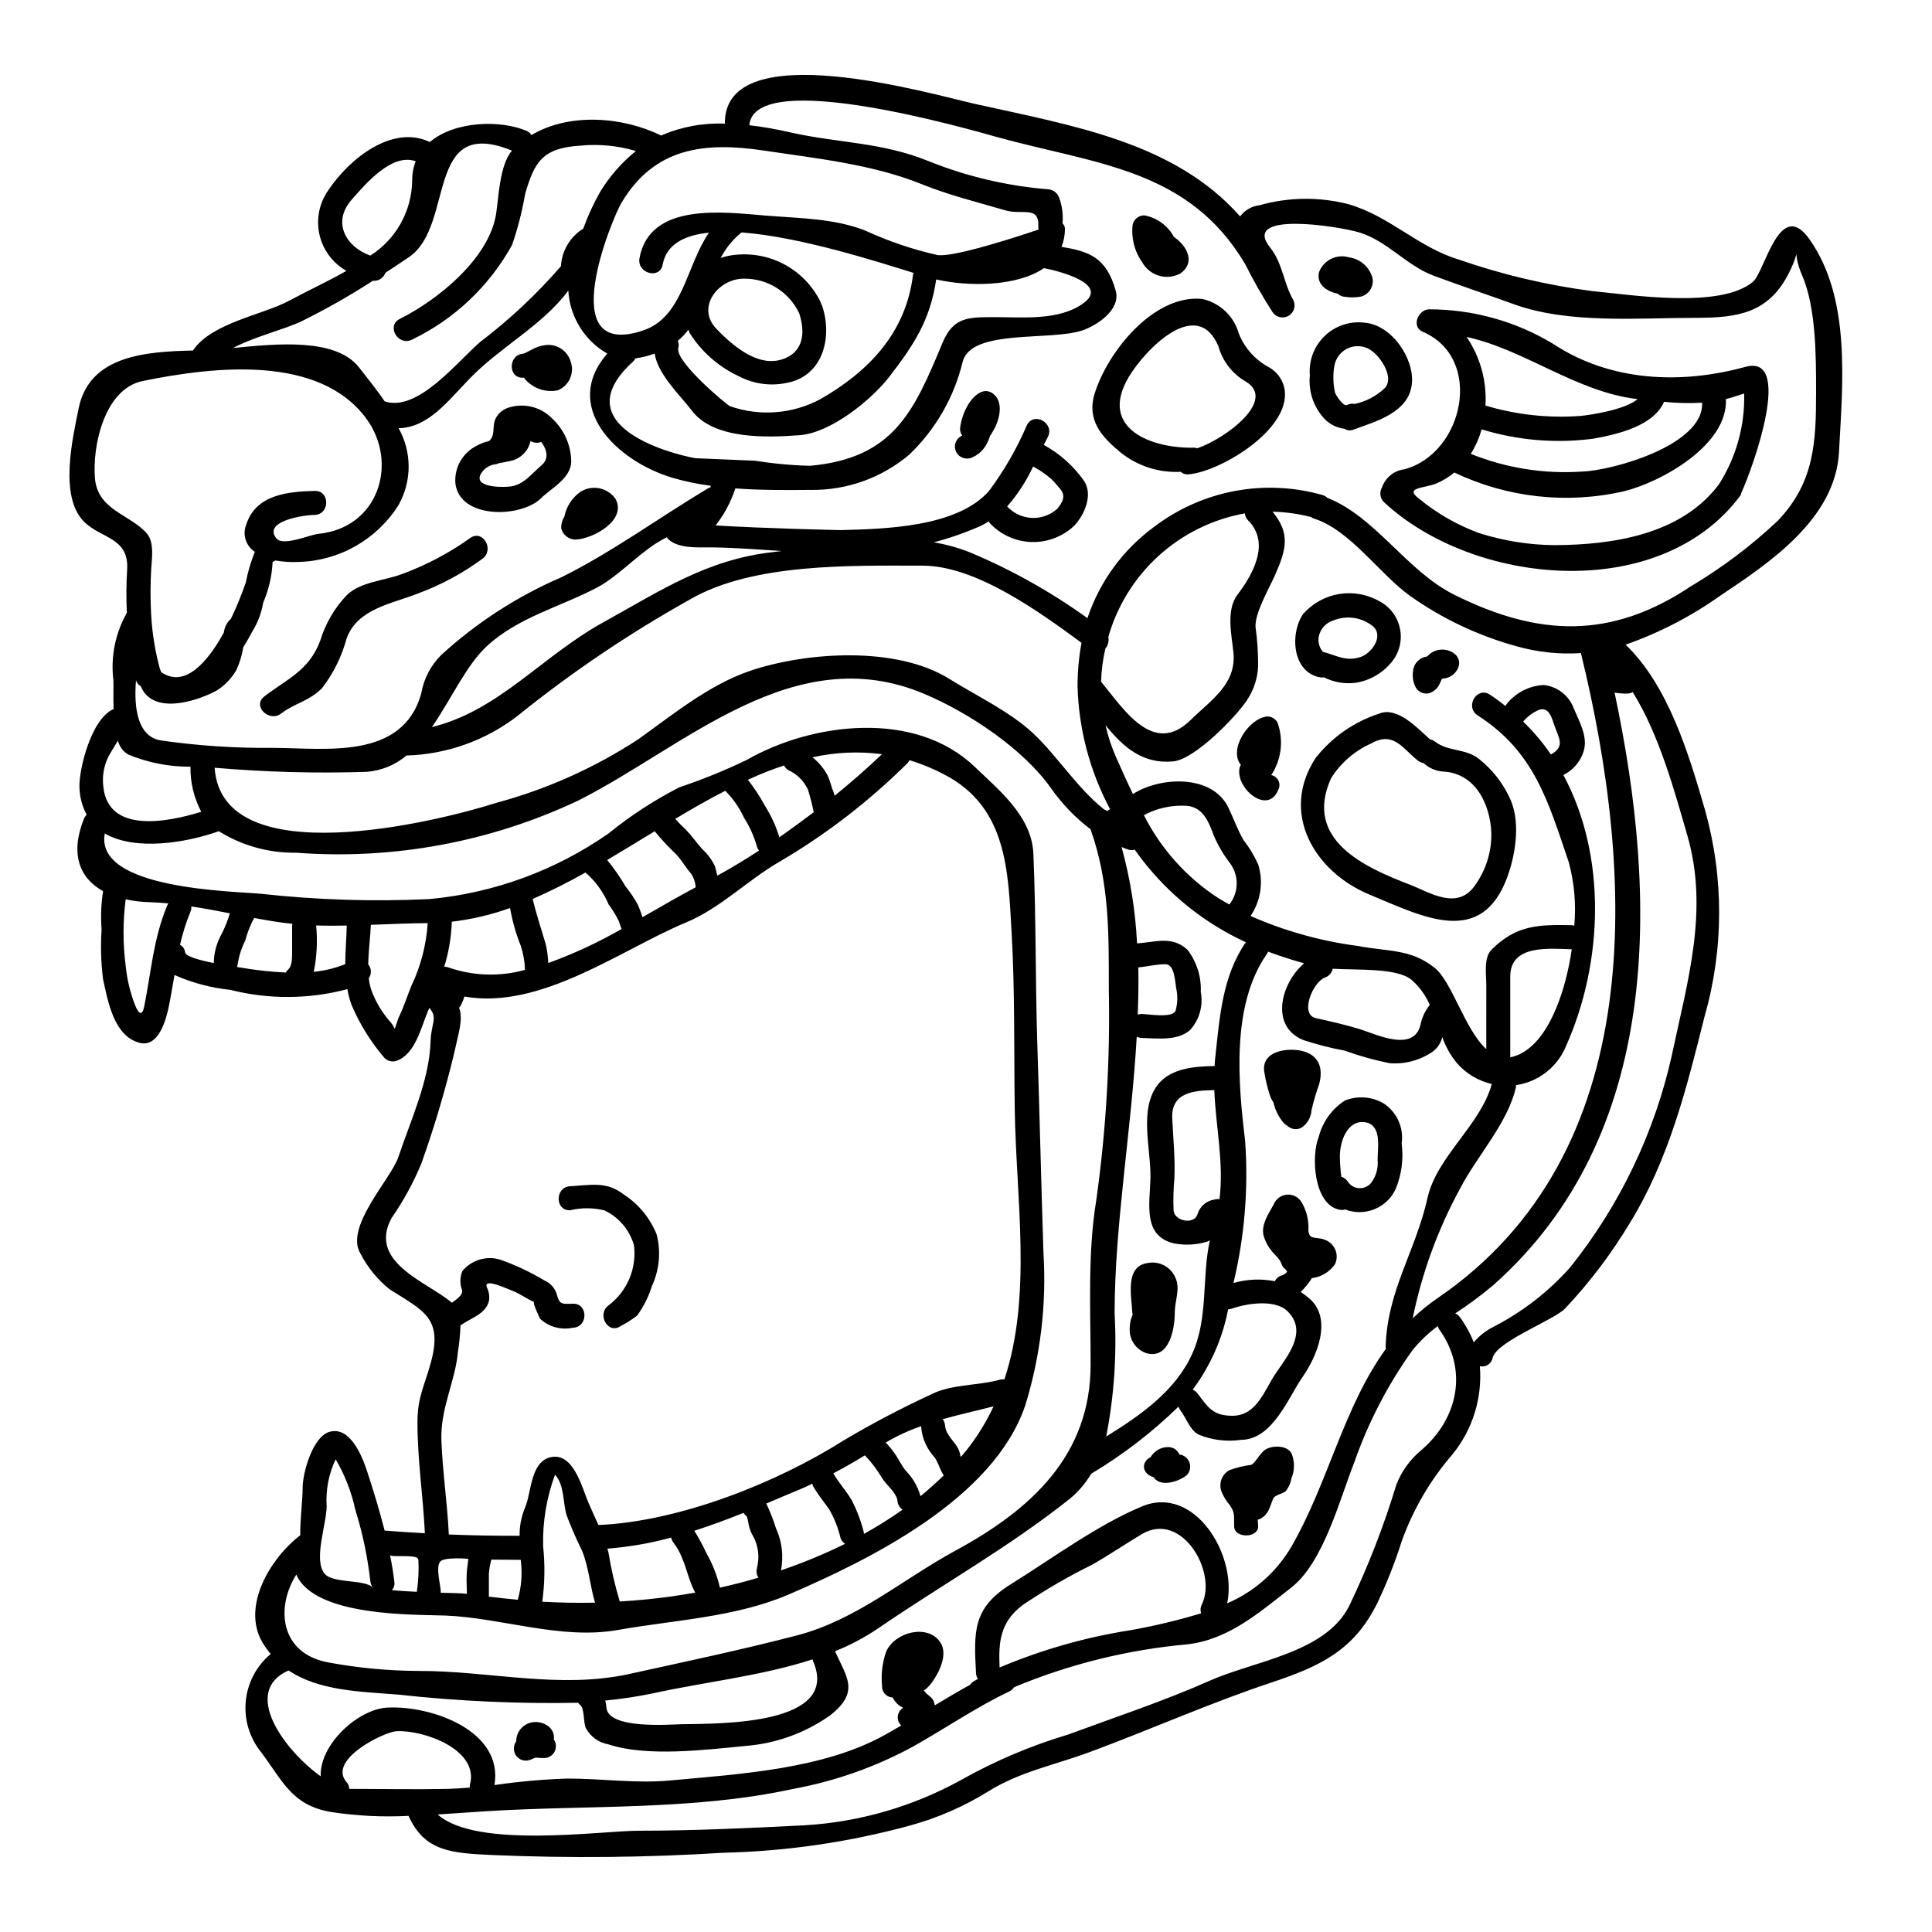 <?xml version="1.0" encoding="UTF-8"?>
<!-- Uploaded to: SVG Repo, www.svgrepo.com, Generator: SVG Repo Mixer Tools -->
<svg fill="#000000" width="800px" height="800px" version="1.1" viewBox="144 144 512 512" xmlns="http://www.w3.org/2000/svg">
 <g>
  <path d="m247.84 565.4c2.227 0.223 4.457 0.352 6.621 0.445 0.426-2.805 0.566-5.641 0.414-8.473-0.047-0.184-0.145-0.348-0.285-0.477-0.957-0.926-7.086-0.16-7.231-0.789 0.48 2.328 0.863 4.648 1.145 7.086v0.004c0.148 0.797-0.098 1.617-0.664 2.203zm375.78-357.87c10.953 15.695 8.695 38.023 7.738 56.203-0.895 17.641-18.215 29.297-31.367 38.055h0.004c-7.742 5.512-16.223 9.906-25.191 13.055 11.34 10.891 16.75 29.008 21.02 43.723v-0.004c5.074 18.012 5.019 37.078-0.16 55.059-4.723 18.895-9.445 37.785-19.773 54.547-4.879 8.109-10.609 15.68-17.098 22.574-3.027 3.148-18.25 8.758-19.234 13.121v0.004c-0.148 0.742-0.59 1.398-1.227 1.812-0.633 0.414-1.41 0.551-2.152 0.383 0.684 8.465-1.941 16.863-7.324 23.434-5.832 6.758-10.367 14.527-13.383 22.93-1.77 5.598-3.926 11.07-6.457 16.367-6.18 12.594-15.191 16.777-27.945 21.047-16.336 5.414-32.352 12.594-48.527 18.566-9.238 3.406-18.277 5.094-26.766 10.41-6.394 3.953-13.324 6.969-20.574 8.953-16.117 4.41-32.711 6.836-49.418 7.223-20.43 1.285-40.91 1.488-61.359 0.609-10.891-0.512-17.898-0.957-22.164-10.383-6.863 0.363-13.746 0.02-20.539-1.02-10.766-1.848-12.867-8.566-19.137-16.652v-0.004c-2.769-3.82-3.984-8.547-3.398-13.23 0.582-4.68 2.922-8.965 6.547-11.984-0.797-0.953-1.523-1.965-2.164-3.027-5.668-9.617 2.133-22.434 9.996-28.434-0.031-4.523 0.637-9.301 0.637-12.594 0-3.938 2.641-13.594 7.164-14.84 5.445-1.496 8.566 6.465 9.84 10.234 1.777 5.41 3.375 10.629 4.723 15.953 3.566 0.289 7.133 0.508 10.668 0.699-0.477-9.805-1.969-19.488-1.969-29.359 0-6.781 1.848-9.586 3.598-16.047 3.086-11.559-1.82-13.473-10.984-19.234v-0.004c-3.199-2.574-5.824-5.793-7.707-9.445-4.328-7.039 8.09-19.805 10.031-25.586 3.215-9.652 8.215-20.316 8.531-30.602 0.16-4.969 2.008-6.207-0.316-8.945-0.129 0.25-0.223 0.539-0.352 0.789-1.883 4.461-3.379 11.559-8.441 13.277v-0.004c-1.094 0.336-2.285 0.031-3.086-0.785-3.594-4.176-6.523-8.879-8.688-13.945-0.527-1.391-0.91-2.832-1.152-4.301-10.164 2.707-20.852 2.769-31.047 0.191-5.102-0.523-10.086-1.852-14.77-3.938-0.512 2.832-0.961 5.668-1.531 8.438-0.699 3.379-2.703 10.922-7.801 9.52-6.812-1.848-8.344-11.148-9.617-16.926v0.004c-0.539-4.352-0.664-8.746-0.375-13.121-0.266-3.379-0.133-6.781 0.395-10.129-6.207-3.441-8.789-9.809-5.117-19.074 0.168-0.441 0.43-0.844 0.762-1.18-1.199-2.258-1.855-4.769-1.91-7.324-0.156-4.492 2.996-18.023 9.055-20.695-0.129-3.219 0.027-6.211-0.062-7.711h-0.004c-0.738-6.152 0.516-12.379 3.574-17.766-0.18-3.832-0.152-7.676 0.078-11.508 0.508-8.5-6.875-8.152-11.414-12.641-6.715-6.719-2.992-22.258-1.43-30.09 2.867-14.012 17.832-15 30.281-15.289 4.902-7.356 18.598-9.445 25.586-13.246 4.777-2.578 10.129-5.031 15.09-7.871-3.641-2.055-6.242-5.555-7.152-9.637-0.91-4.082-0.047-8.355 2.379-11.762 5.512-8.266 16.926-17.484 26.875-12.738 6.656-5.637 18.789-5.902 25.699-2.934h-0.004c0.512 0.23 0.945 0.609 1.242 1.086 10.031-5.992 24.234-4.871 34.328 0.125v0.004c5.332-2.309 11.117-3.387 16.926-3.152-0.285-23.977 55.312-7.676 66.047-5.285 25.977 5.797 53.082 10.129 70.496 29.871 1.234-1.664 3.106-2.738 5.16-2.965 7.727-2.184 15.891-2.269 23.66-0.25 10.922 3.215 18.406 11.414 29.125 14.645 11.438 3.973 23.25 6.769 35.254 8.344 10.352 0.988 34.199 4.805 42.734-2.484 3.203-2.75 7.055-22.586 15.047-11.109zm1.656 40.25c0-9.141 0.031-22.195-3.695-30.824-3.027-6.879 0.188-7.801-3.598-0.414-5.348 10.441-13.469 11.688-24.551 11.688-15.062 0-33.66 1.656-48.117-3.566-7.133-2.582-14.332-4.969-21.426-7.613-7.098-2.644-12.453-9.359-19.809-11.492-5.379-1.594-31.43-5.766-23.434 4.106 3.184 3.918 3.543 9.445 6.051 13.758h-0.004c0.812 1.512 0.281 3.398-1.203 4.266-1.484 0.867-3.387 0.402-4.305-1.051-2.613-4.062-5.004-8.258-7.168-12.574-14.898-25.332-39.547-26.512-65.625-33.691-6.781-1.879-64.48-18.723-65.816-3.184h-0.004c3.633 0.422 7.234 1.051 10.793 1.883 12.867 2.898 24.172 2.547 36.656 7.609 10.113 4.07 20.785 6.59 31.652 7.477 1.414 0.059 2.641 1.004 3.051 2.363 0.773 2.137 1.066 4.418 0.855 6.684 0.406 0.367 0.637 0.887 0.637 1.43 0.004 1.637-0.301 3.254-0.891 4.777 7.137 1.211 11.879 2.644 14.363 11.688 1.371 5.035-5.094 9.207-8.883 10.477-8.5 2.832-29.203-0.445-31.648 8.152l-0.004-0.004c-2.242 9.441-7.164 18.031-14.168 24.742-7.332 6.207-16.668 9.535-26.27 9.363-6.367 0.062-13.148 0.094-19.84-0.395l-0.004 0.004c-1.16 3.543-2.926 6.863-5.219 9.809 11.875 0.762 32.637 1.238 33.18 1.238 11.688-0.32 30.793-0.73 39.262-10.379 4.035-5.41 7.414-11.277 10.066-17.484 1.91-3.629 7.418-0.414 5.512 3.215-0.352 0.668-0.699 1.371-1.051 2.07 4.254 2.328 7.914 5.609 10.695 9.586 2.391 3.758 0.062 8.949-2.609 11.809-3.055 2.906-7.148 4.469-11.363 4.336-4.215-0.133-8.203-1.945-11.07-5.039-0.102-0.137-0.188-0.285-0.258-0.445-0.625 0.434-1.281 0.816-1.969 1.148-4.066 1.805-8.27 3.285-12.574 4.422 3.293 0.547 6.516 1.441 9.617 2.676 10.992 4.609 21.422 10.453 31.094 17.418 3.242-9.703 9.418-18.156 17.672-24.199 12.711-9.676 29.238-12.801 44.602-8.434 0.48 0.129 0.922 0.383 1.273 0.73 12.902 5.094 21.02 19.426 33.727 25.73 22.379 11.145 41.582 11.781 62.633-2.262 8.297-4.938 16.027-10.766 23.055-17.387 9.75-10.254 10.133-20.887 10.133-34.23zm-38.152 175.55c4.078-19.285 9.777-38.121 4.047-57.895-3.309-11.414-7.418-26.715-14.488-38.02h0.004c-0.457 0.258-0.973 0.391-1.496 0.395-1.109 0.012-2.219-0.074-3.316-0.258 11.59 54.418 12.738 117.21-32.129 157.02-3.207 2.699-6.574 5.199-10.09 7.481 0.504 0.238 0.941 0.602 1.273 1.051 1.488 2.043 2.707 4.269 3.629 6.625 1.434-1.691 3.191-3.078 5.168-4.078 7.695-3.949 14.594-9.285 20.348-15.746 13.242-16.535 22.5-35.895 27.055-56.582zm-26.043-91.551c1.402 3.344 3.754 7.387 2.641 11.18l0.004-0.004c-0.828 2.809-2.789 5.141-5.414 6.434 11.527 21.398 10.605 49.594 0.73 71.773-2.266 5.578-7.316 9.539-13.273 10.414 0.016 0.129 0.016 0.262 0 0.391-2.07 9.551-10.383 18.406-14.84 27.031v0.004c-5.875 10.762-10.105 22.344-12.547 34.359 2.012-1.918 4.172-3.676 6.461-5.254 56.395-38.402 52.449-112.38 38.117-171.03-5.75 0.375-11.523-0.238-17.07-1.812-10.07-2.766-19.582-7.258-28.113-13.277-8.184-5.828-16.047-17.672-25.699-20.605-0.219-0.09-0.422-0.207-0.605-0.352-3.348-0.867-6.781-1.348-10.234-1.43 4.723 5.731 3.723 9.902 0.605 16.926-1.629 3.633-5.285 9.902-5.117 13.598 0.473 3.438 0.703 6.906 0.695 10.379-0.137 3.277-1.188 6.453-3.031 9.164-2.961 4.394-13.727 15.57-19.488 16.113-8.266 0.762-13.344-3.981-17.93-9.59v0.004c0.637 2.836 1.543 5.602 2.707 8.266 1.496 3.379 2.992 6.719 4.555 9.965 0.031 0 0.031-0.031 0.062-0.031 7.168-4.586 20.957-5.285 25.254 3.664 1.367 2.867 2.387 5.793 3.981 8.535 1.555 2.012 2.871 4.203 3.914 6.527 1.426 4.613 0.676 9.629-2.035 13.629 9.09 4 18.711 6.68 28.562 7.957 8.059 1.531 13.914 0.73 20.25 5.797 4.555 3.66 7.961 16.305 13.66 21.527l0.004-16.988c0-2.676-0.762-7.262 1.402-9.395 6.656-6.559 12.387-6.625 21.398-6.465v0.004c0.172 0.027 0.34 0.07 0.508 0.125 0.523-5.656 0.027-11.363-1.465-16.848-5.41-15.859-8.98-29.164-24.137-38.879-3.441-2.227-0.254-7.738 3.215-5.512 1.434 0.934 2.812 1.945 4.137 3.023 0.078-0.156 0.176-0.309 0.289-0.445 2.379-3.051 5.973-4.918 9.84-5.117 3.644 0.375 6.754 2.797 8.008 6.238zm-12.262 90.309c6.117-4.461 10.098-15.477 11.719-26.523-5.988-0.16-16.305-1.309-16.305 7.195l0.004 21.449c1.668-0.355 3.238-1.082 4.586-2.133zm6.18-78.141c3.848-2.106 2.129-4.266 0.953-7.644-0.668-1.848-1.402-5.16-4.141-4.172v-0.004c-1.578 0.684-2.984 1.719-4.102 3.027 0 0.031-0.031 0.031-0.062 0.062h-0.004c2.742 2.648 5.207 5.57 7.359 8.719zm-32.668 117.43c2.422-10.855 14.043-19.23 17.004-30.09v-0.004c-3.582-0.836-6.809-2.773-9.234-5.543-1.688-2.055-3.004-4.394-3.883-6.906-0.367 1.594-1.309 2.996-2.644 3.938-3.32 2.246-7.305 3.301-11.301 2.988-4.047-0.812-8.023-1.922-11.906-3.324-3.731-0.699-7.414-1.648-11.02-2.832-8.816-3.598-5.984-14.957 0.254-20.316-3.309-0.922-6.496-1.941-9.52-3.086v-0.004c-0.094 0.199-0.203 0.391-0.32 0.57-9.52 13.598-7.644 34.199-5.793 49.547 0.906 12.652-0.137 25.367-3.09 37.703 3.559-1.039 7.32-1.203 10.957-0.477 0.391-0.777 1.098-1.352 1.941-1.574 0.516-0.184 0.977-0.504 1.332-0.926-0.125-0.184-0.242-0.375-0.344-0.574-0.531-0.367-0.934-0.887-1.152-1.496-0.445-1.402-1.91-2.516-2.754-3.629-0.93-1.16-1.613-2.5-2.004-3.934-0.699-2.867 1.367-5.824 2.672-8.184 0.562-1.461 1.906-2.481 3.465-2.629 1.562-0.148 3.07 0.602 3.898 1.934 1.371 2.277 2.016 4.922 1.844 7.574 0.219 2.578 1.969 1.574 4.168 2.391 1.316 0.402 2.387 1.359 2.938 2.621 0.555 1.258 0.527 2.695-0.066 3.938-1.422 2.039-3.644 3.371-6.113 3.664-0.832 1.336-1.828 2.566-2.965 3.66 0.832 0.555 1.629 1.16 2.387 1.812 6.117 5.41 1.852 15.352-1.812 20.602-3.856 5.512-7.996 16.781-16.402 16.781l0.004 0.004c-3.84 0.559-7.762 0.062-11.34-1.434-2.363-1.402-3.148-4.398-4.723-6.398-0.211-0.301-0.383-0.621-0.512-0.957-6.981 6.809-14.742 12.773-23.117 17.766-1.5 2.551-3.441 4.816-5.734 6.691-16.27 12.93-33.812 22.676-50.883 34.395h-0.004c-3.535 2.379-7.312 4.375-11.273 5.953 3.215 7.086 6.559 10.824-1.309 17.004h0.004c-6.578 4.656-14.289 7.449-22.32 8.09-10.605 1.02-26.207 2.992-36.461-0.418-2.473-0.438-4.621-1.953-5.859-4.137-0.828-1.434-0.352-5.285-1.574-6.273-0.207-0.188-0.398-0.391-0.57-0.605-15.934 0.301-31.867-0.422-47.707-2.168-9.996-0.789-20.984-0.984-29.008-6.398-12.641 5.574-1.113 21.176 8.5 28.055-0.32-8.473 9.934-17.836 17.711-18.215 11.621-0.574 30.793 6.113 28.34 20.539h0.004c6.391-0.941 12.828-1.516 19.285-1.723 9.012-0.031 18.105 1.34 27.133 0.512 18.562-1.719 40.727-2.965 57.129-12.133 1.434-0.789 2.828-1.621 4.266-2.453h-0.004c-0.809-0.75-1.129-1.895-0.828-2.961 0.219-0.715 0.684-1.332 1.305-1.75-0.418-0.184-0.816-0.418-1.18-0.699-0.656-0.559-1.199-1.242-1.594-2.008-1.598-0.059-2.844-1.395-2.797-2.992-0.301-3.09 0.066-6.203 1.078-9.141 2.293-5.223 11.02-7.477 14.363-2.484 3.184 4.805-3.938 13.5-4.457 12.574 1.016 1.785 2.754 1.719 2.961 4.141 3.117-1.879 6.273-3.754 9.426-5.477v0.004c0.266-0.406 0.629-0.746 1.051-0.988 0.316-0.191 0.637-0.352 0.984-0.543-0.312-0.465-0.488-1.012-0.508-1.574-0.574-10.953-0.922-17.195 9.172-23.5 10.922-6.781 22.992-15.742 34.832-20.664 13.918-5.797 25.316 12.961 22.547 25.699 7.144-3.051 13.117-8.324 17.035-15.035 9.809-17.035 13.824-37 25.062-52.445l-0.004 0.004c-0.047-0.156-0.074-0.316-0.09-0.48 0.43-15.027 7.973-25.375 11.125-39.582zm-1.891 67.113c9.965-8.344 12.738-21.461 4.969-32.191h-0.004c-0.168-0.266-0.301-0.555-0.391-0.859-2.477 1.828-4.711 3.953-6.656 6.336-6.547 9.125-11.746 19.141-15.445 29.742-3.789 9.488-8.086 26.492-16.719 33.211-8.246 6.43-16.555 13.777-27.477 15.031l-0.004 0.004c-15.816 1.41-31.324 5.246-45.98 11.367-0.289 0.457-0.695 0.832-1.18 1.082-8.566 4.043-17.254 9.965-25.586 14.645-9.961 5.414-20.723 9.211-31.879 11.242-26.43 5.766-54.582 4.203-81.359 5.902-4.043 0.25-8.34 0.57-12.738 0.859 10.285 9.172 43.242 4.297 53.367 4.297 14.617 0 29.234-0.699 43.848-1.434 14.598-0.863 28.816-4.992 41.609-12.078 8.945-5.023 18.418-9.039 28.246-11.973 12.594-4.648 25.316-8.852 37.609-14.297 11.781-5.254 30.793-7.324 36.973-19.969l-0.004 0.004c4.945-10.328 9.094-21.016 12.414-31.969 1.352-3.469 3.547-6.547 6.387-8.953zm-0.023-112.79c0.375-1.969 1.227-3.82 2.488-5.379-1.105-2.586-2.781-4.883-4.906-6.719-3.938-3.148-14.266-2.484-20.824-2.871-0.219 1.082-0.996 1.969-2.039 2.328-3.246 1.18-6.812 9.84-2.391 10.766 3.82 0.828 7.93 1.777 11.688 2.93 4.172 1.301 14.105 6.203 15.984-1.055zm-38.113 91.93c3.34-4.836 8.215-10.984 2.832-16.207-3.41-3.246-11.117-1.941-14.906-0.539h0.004c-0.25 0.062-0.508 0.094-0.766 0.094-1.48 7.719-4.691 15-9.391 21.301 0.477 0.195 0.895 0.512 1.207 0.926 2.801 3.566 3.938 5.988 9.332 5.988 6.59-0.004 8.531-7.07 11.688-11.562zm-10.383-205.99c3.984-5.254 8.887-13.695 2.832-19.742-0.496-0.492-0.801-1.148-0.855-1.848-8.488 1.527-16.379 5.402-22.773 11.188-6.398 5.789-11.039 13.254-13.402 21.547 0.207 1.094-0.082 2.227-0.789 3.09-0.668 2.883-1.051 5.828-1.145 8.789 5.824 6.977 13.777 20 23.758 10.129 5.219-5.16 12.129-9.395 11.332-17.801-0.453-4.559-2.043-11.277 1.043-15.352zm-2.133 82.059c2.562-3.223 2.606-7.777 0.098-11.047-1.711-2.234-3.133-4.676-4.234-7.262-1.465-3.918-2.996-7.926-7.992-7.871l-0.004-0.004c-3.527-0.082-7.019 0.719-10.156 2.328-0.125 0.094-0.254 0.125-0.352 0.188 4.512 8.938 11.312 16.52 19.711 21.973 1.016 0.645 1.941 1.152 2.93 1.695zm-3.723 40.473c1.18-10.703 1.848-21.398 8.09-30.477h-0.004c-10.859-4.988-20.336-12.555-27.605-22.039-0.637-0.789-1.211-1.656-1.82-2.484-0.57 0.184-1.188 0.172-1.75-0.031-0.605-0.191-1.18-0.445-1.746-0.668h-0.004c2.305 8.336 3.68 16.898 4.106 25.535 4.902-0.32 9.301-2.102 13.383 1.719 2.441 3.191 3.68 7.137 3.504 11.148 0.699 3.641-0.367 7.394-2.867 10.129-3.469 2.93-8.598 2.164-12.766 2.066-0.465-0.016-0.918-0.125-1.34-0.32-1.406 24.746-5.859 49.988-5.859 73.367 0.605 10.91-0.141 21.852-2.227 32.578 9.234-5.703 18.469-12.203 22.828-22.008 4.297-9.551 2.453-20.219 4.652-30.027-0.23 0.195-0.5 0.336-0.789 0.414-2.871 0.855-5.91 0.996-8.852 0.414-8.246-2.066-6.269-10.504-6.113-17.352 0.156-7.644-3.09-17.996 1.848-24.555 3.41-4.523 9.965-5 15.156-5.066 0.016-0.754 0.074-1.547 0.176-2.344zm1.113 37.637c1.207-9.742-0.988-19.074-1.371-28.914-5.348 0.098-11.527 0.512-11.148 7.582 0.254 5.223 0.789 10.445 0.574 15.668h0.004c-0.27 2.891-0.34 5.793-0.223 8.691 0.285 2.801 5.445 3.82 6.332 0.957 0.602-2.043 2.328-3.555 4.43-3.887 0.453-0.129 0.93-0.168 1.402-0.113zm-4.68 107.38c4.203-8.469-5.285-24.934-15.895-18.629-4.426 2.641-8.66 5.539-13.148 8.09h-0.004c-6.391 3.156-12.559 6.738-18.465 10.727-6.051 4.617-6.367 9.871-6.082 16.531 11.141-4.715 22.816-8.039 34.77-9.902 6.293-1.121 12.512-2.609 18.629-4.457-0.25-0.781-0.18-1.629 0.195-2.359zm-6.977-157.27c0.578-1.992 0.633-4.098 0.16-6.113-0.254-1.594-0.418-6.242-2.754-6.273-2.457-0.031-4.84 0.637-7.262 0.832 0.094 4.137 0 8.34-0.156 12.543 0.344-0.133 0.711-0.199 1.082-0.195 1.699 0.031 7.973 1.148 8.93-0.793zm-17.672-5.543c0-15.059 0.191-28.402-4.84-42.602v-0.004c-4.004-3.043-7.519-6.684-10.418-10.793-7.289-10.414-21.746-20.074-33.652-25.094-34.613-14.613-63.34 14.012-91.711 28.277h0.004c-23.285 11-49.027 15.762-74.703 13.82-7.254 0.113-14.387-1.863-20.543-5.703-0.031 0.031-0.031 0.031-0.059 0.031-8.441 2.996-22.043 5.316-30.156 0.574-2.754 14.934 34.293 15.254 41.746 16.016v0.004c14.695 1.605 29.496 2.062 44.262 1.367 17.066-1.578 33.426-7.57 47.477-17.383 5.812-4.715 12.098-8.812 18.758-12.23 6.121-2.051 12.109-4.488 17.926-7.289 17.289-9.906 44.578-13.312 60.375 1.848 6.496 6.242 15.094 13.117 15.539 22.992 0.73 16.879 0.508 33.754 1.051 50.629 0.605 18.41 1.02 36.844 1.625 55.25v-0.004c0.84 13.656-0.801 27.355-4.844 40.426-8.406 24.68-41.012 40.73-62.762 50.09-14.074 6.019-30.254 6.719-45.18 9.363-15.125 2.672-30.73-3.215-45.695-3.82-7.641-0.32-34.637 0.477-39.516-10.859-5.539 8.727-4.363 21.02 8.629 23.309h-0.008c7.816 1.441 15.746 2.188 23.695 2.227 18.719-0.062 37.348 4.902 56.008 0.789 14.871-3.277 29.582-6.367 44.297-10.191 15.891-4.141 27.863-14.777 42.117-22.516 19.934-10.828 35.758-25.156 35.758-49.293 0-14.234-0.832-29.52 1.496-43.527h-0.004c2.59-18.449 3.703-37.078 3.328-55.703zm-0.395-47.414c0.215-0.211 0.465-0.383 0.738-0.508-5.359-10.035-8.312-21.176-8.633-32.547-0.004-3.875 0.352-7.742 1.055-11.555-11.465-8.438-28.117-20.445-42.117-20.445-18.723 0-44.965-0.762-61.68 8.977v0.004c-16.09 8.98-31.387 19.312-45.727 30.887-8.445 6.484-18.719 10.141-29.359 10.445-2.973 2.512-6.66 4.023-10.539 4.328-13.445 0.434-26.906 0.07-40.312-1.086 1.941 28.312 58.812 14.363 74.543 9.332 13.391-3.594 26.129-9.293 37.734-16.879 9.172-6.559 18.758-14.426 29.551-18.105 14.871-5.062 38.848-6.691 52.922 2.133 7.086 4.426 15.984 8.629 22.098 14.332 6.34 5.902 11.723 14.562 18.852 20.219 0.316 0.113 0.613 0.27 0.883 0.469zm-6.691-134.35c7.738-5.25-5.957-8.754-10.098-9.551-7.387 5.035-20.379 4.871-28.559 2.996-1.594 10.766-5.863 17.289-12.453 25.824-4.809 6.211-15.57 14.84-23.691 15.445-8.344 0.637-22.801 1.273-28.629-6.531-2.93-3.883-9.008-9.516-9.84-15.09v-0.004c-1.645 0.613-3.356 1.039-5.094 1.273-0.148 0.277-0.332 0.531-0.543 0.762-18.469 16.719 8.977 24.363 16.434 25.699l15.887 0.668c4.805 0.773 9.656 1.219 14.523 1.34 22.258-2.039 27.551-14.52 35.059-32.543 2.898-6.941 6.781-6.848 14.043-6.848 7.34 0 16.543 0.926 22.977-3.441zm-6.543 54.199c1.309-1.625 2.363-3.375 0.73-5.254-0.73-0.828-1.434-1.75-2.258-2.547-1.508-1.305-3.152-2.438-4.906-3.379-1.773 3.836-4.09 7.398-6.879 10.574 3.512 3.828 9.461 4.102 13.312 0.605zm-5.062-74.543c0.395-5.957-4.172-3.184-8.723-4.523-7.477-2.195-14.844-3.981-22.102-6.91-13.18-5.32-27.805-6.816-41.844-8.922-15.859-2.387-29.164-0.828-37.891 14.012-2.199 3.723-18.152 41.59 5.731 33.688 10.668-3.504 11.414-16.926 17.543-25.949-6.59 0.668-11.273 3.121-12.258 8.469-0.73 4.012-6.848 2.328-6.144-1.688 2.703-14.934 22.289-12.227 33.496-11.305 8.66 0.699 18.379 0.73 26.523 4.047v0.004c6.078 2.785 12.426 4.934 18.949 6.398 4.461 0.73 23.312-5.574 26.812-6.754-0.051-0.188-0.082-0.375-0.094-0.566zm-8.977 305.28c7.418-22.383 3.055-48.113 2.734-71.836-0.219-15.445 0.066-31.141-0.828-46.555-0.926-16.336-1.148-33.18-17.77-41.871v-0.004c-2.969-1.566-6.082-2.848-9.297-3.82-0.137 0.277-0.309 0.531-0.508 0.766-10.141 10.07-21.504 18.832-33.82 26.078-8.566 4.902-15.742 12.387-24.996 16.207-17.098 7.133-38.367 23.18-58.621 19.582h-0.004c-0.266 0.859-0.605 1.688-1.02 2.484-0.113 0.176-0.242 0.336-0.391 0.48 1.145 3.184-0.094 6.43-1.434 12.594-2.348 9.711-5.207 19.289-8.566 28.695-2.106 5.086-4.754 9.934-7.894 14.457-6.402 11.809 9.648 16.973 15.984 22.434 1.527-1.051 2.996-2.227 2.703-3.309-0.613-1.637-0.59-3.445 0.066-5.066 2.434-2.973 6.426-4.172 10.094-3.023 4.09 1.449 8.027 3.305 11.754 5.539 1.531 0.684 2.691 1.996 3.184 3.602 0.727 2.754 1.27 2.609 4.266 2.516 4.106-0.125 4.074 6.242 0 6.367-3.113 0.676-6.363-0.215-8.695-2.387 0.062 0.094-2.293-4.723-1.496-4.398-2.074-0.859-3.695-2.195-5.859-3.023-1.02-0.352-7.926-3.629-6.719-0.859v0.004c0.562 1.129 0.742 2.414 0.508 3.66-0.953 3.504-4.871 4.43-7.516 6.398-0.082 2.316-0.309 4.625-0.668 6.91-0.762 8.215-4.723 14.996-4.394 23.691 0.32 8.266 1.574 16.531 1.969 24.797 6.18 0.254 12.422 0.352 18.754 0.352h0.004c-0.043-2.531 0.438-5.047 1.402-7.387 1.746-3.938 1.402-11.941 6.559-13.383 6.297-1.719 8.598 8.121 10.285 12.004 0.828 1.914 1.75 3.918 2.644 5.902 21.426-0.895 47.352-11.211 65.086-22.484v0.004c7.566-4.481 15.355-8.57 23.34-12.258 5.16-2.582 12.449-2.199 18.023-3.789 0.371-0.086 0.754-0.109 1.133-0.07zm-10.133 18.895v-0.004c2.875-3.613 5.312-7.559 7.262-11.75-4.519 1.18-9.055 2.164-13.469 3.406 0.34 0.469 0.551 1.02 0.605 1.594 0.156 2.289 1.848 3.664 3.027 5.445 0.609 0.891 0.98 1.922 1.078 2.996-0.027-0.414 0.031-0.32 0.129-0.062 0.445-0.57 0.953-1.094 1.367-1.637zm-5.957 6.566c-1.242-1.914-1.496-3.984-3.023-5.512-1.746-2.144-2.785-4.781-2.961-7.543-3.258 1.125-6.394 2.578-9.363 4.328 0.828 0.883 1.59 1.82 2.293 2.801 1.082 1.496 1.848 3.34 3.059 4.723v0.004c1.82 1.871 3.144 4.172 3.848 6.691 2.137-1.754 4.211-3.598 6.148-5.492zm-8.117-318.29c0.031-0.125 0.094-0.25 0.125-0.395-10.125-3.148-30.152-9.586-45.629-10.73l-0.219 0.219v0.004c-2.18 1.809-3.969 4.039-5.258 6.559 0.711-0.266 1.449-0.469 2.199-0.605 4.84-0.883 9.836-0.156 14.227 2.066 4.387 2.227 7.926 5.832 10.07 10.258 0.062 0.16 0.062 0.289 0.125 0.445 0.07 0.102 0.137 0.207 0.191 0.32 2.832 7.992 0.605 18.535-8.977 20.543l-0.004-0.004c-4.402 1.016-9.023 0.414-13.023-1.688-5.34-2.484-9.855-6.449-13.016-11.422-0.125-0.285-0.223-0.57-0.352-0.891-0.824 1.074-1.766 2.059-2.801 2.93 0.27 0.602 0.312 1.281 0.125 1.914-0.922 3.598 13.023 15.188 13.695 15.41v-0.004c7.902 2.766 16.602 2.082 23.977-1.875 12.859-7.387 22.668-17.578 24.543-33.055zm-2.801 327.38c-0.77-0.555-1.258-1.418-1.34-2.363-0.188-2.133-3.086-4.297-4.137-6.148-1.277-2.125-2.781-4.106-4.488-5.902-2.754 1.684-5.543 3.277-8.375 4.773 0.031 0.062 0.098 0.094 0.125 0.16 1.402 2.484 3.344 4.519 4.777 6.969v0.004c1.352 2.644 2.406 5.434 3.148 8.312 0.035 0.199 0.059 0.402 0.062 0.605 3.523-1.949 6.938-4.09 10.227-6.41zm-5.445-200.23c-6.137-0.809-12.367-0.527-18.406 0.832 1.566 1.238 2.875 2.777 3.852 4.519 0.832 1.574 1.086 3.215 1.754 4.805l0.004 0.004c0.109 0.277 0.195 0.562 0.25 0.855 4.461-3.629 8.695-7.32 12.547-11.016zm-9.777 209.27c-0.566-0.379-0.992-0.93-1.211-1.574-0.621-2.633-1.621-5.164-2.957-7.519-1.465-2.102-3.059-3.981-4.328-6.238-0.09-0.223-0.125-0.418-0.188-0.605-0.922 0.414-1.816 0.895-2.754 1.273-3.148 1.305-6.297 2.641-9.422 3.981h-0.008c1 2.117 1.848 4.297 2.547 6.527 1.609 3.492 2.078 7.406 1.336 11.18 5.809-1.969 11.48-4.312 16.984-7.023zm-43.207 47.797c9.68-0.188 42.223 0.395 34.703-16.777-0.059-0.156-0.027-0.289-0.09-0.414-13.629 4.426-28.883 6.051-42.164 8.977-4.227 0.887-8.5 1.535-12.797 1.941 0.164 0.617 0.27 1.246 0.316 1.879 0.477 5.793 16.652 4.461 20.031 4.394zm34.902-241.67c-0.406-2.031-0.918-4.043-1.531-6.019-1.051-2.254-2.863-4.066-5.117-5.117-0.527-0.285-0.953-0.73-1.215-1.27-3.266 1.074-6.465 2.34-9.582 3.789 1.68 2.156 3.184 4.445 4.488 6.844 1.664 2.613 2.957 5.445 3.852 8.41 3.051-2.164 6.109-4.394 9.105-6.652zm-8.5-119.98c5.856-1.848 6.332-7.133 4.648-12.262h-0.004c-1.309-2.781-3.394-5.129-6.004-6.754-2.609-1.629-5.633-2.465-8.707-2.418-6.723 0-12.707 7.582-7.231 13.281 4.043 4.219 10.828 10.203 17.293 8.133zm-2.316 51.027 2.328-0.289c-6.082-0.395-12.164-0.863-18.277-0.957-3.543-0.062-9.68 0.543-12.227-2.672-0.926 0.508-1.848 1.016-2.754 1.574-5.223 3.344-10.348 8.914-15.633 11.719-9.684 5.098-20.887 7.894-29.105 15.414-5.602 5.117-9.551 14.168-14.707 21.59 17.867-4.43 28.941-18.66 45.473-27.801 15.02-8.293 27.406-16.637 44.902-18.578zm-4.234 269.26-0.004 0.004c0.738-2.789 0.41-5.754-0.918-8.312-0.633-1.012-1.066-2.137-1.273-3.312-0.109-0.699-0.27-1.395-0.48-2.07-0.352-0.258-0.656-0.582-0.891-0.953-4.301 1.719-8.629 3.34-13.027 4.742 1.195 1.895 2.258 3.867 3.184 5.906 1.648 2.863 2.863 5.953 3.602 9.172 3.375-0.762 6.781-1.625 10.191-2.644v-0.004c-0.484-0.746-0.621-1.668-0.371-2.523zm0.547-190.16h-0.004c-0.25-0.32-0.434-0.688-0.547-1.082-0.766-2.699-1.922-5.273-3.434-7.641-1.168-2.547-2.766-4.875-4.723-6.879-0.129-0.066-0.129-0.16-0.223-0.254-4.43 2.289-8.852 4.805-13.25 7.449 0.832 1.02 1.883 1.969 2.754 2.832 1.621 1.656 2.871 3.504 4.398 5.191l-0.004 0.004c1.402 1.27 2.539 2.805 3.344 4.516 0.254 0.832 0.449 1.688 0.637 2.516 3.644-2.004 7.367-4.234 11.062-6.652zm-12.918-96.199c0.062-0.156 0.094-0.32 0.156-0.477h0.004c-3.465-0.438-6.887-1.148-10.234-2.133-14.902-4.492-29.426-18.816-17.227-32.895-6.031-3.469-9.91-9.742-10.316-16.688-6.941 9.301-18.105 14.957-26.207 23.375-5.816 5.988-10.887 12.895-18.758 13.09 3.535 6.309 3.535 14.004 0 20.312-5.742 9.16-15.688 14.84-26.496 15.125-2.066 0.105-4.137-0.027-6.176-0.391-0.066 0.156-0.734 0.289-0.734 0.445v-0.004c-0.176 3.699-1.02 7.332-2.484 10.73-0.457 2.723-1.441 5.328-2.898 7.676-0.762 1.434-1.574 2.832-2.422 4.234h0.004c-0.312 2.074-0.922 4.09-1.816 5.988-1.293 2.238-3.117 4.117-5.316 5.477-6.117 3.215-16.879 6.113-19.938-1.082-0.062-0.031-0.062-0.129-0.125-0.16-0.129-0.125-0.289-0.188-0.414-0.32-0.355-0.332-0.625-0.746-0.785-1.207-0.633 7.547 0.512 14.957 6.625 15.922 9.797 1.406 19.684 2.062 29.582 1.969 13.777 0 34.426 3.406 39.391-14.457 0.656-3.84 2.492-7.379 5.254-10.129 9.402-8.609 20.18-15.582 31.883-20.633 13.184-6.5 26.078-15.926 38.754-23.5 0.211-0.137 0.449-0.227 0.695-0.27zm-3.863 105.93c-0.082-1.258-0.48-2.473-1.148-3.543-1.465-1.621-2.547-3.629-4.012-5.191-2.031-1.91-3.934-3.953-5.699-6.113-4.203 2.551-8.375 5.117-12.594 7.613 1.809 2.203 3.438 4.547 4.871 7.008 1.238 1.531 2.336 3.172 3.281 4.898 0.473 1.086 0.828 2.168 1.207 3.25 5.094-2.879 9.84-5.684 14.094-7.922zm-5.606 187.81c1.816-0.25 3.629-0.57 5.477-0.891-1.574-2.871-2.484-7.086-3.375-8.883-0.535-1.508-1.297-2.926-2.258-4.203-0.363-0.434-0.617-0.945-0.738-1.496-5.535 1.508-11.203 2.488-16.922 2.93 0.117 0.289 0.211 0.586 0.285 0.887 0.715 4.438 1.723 8.82 3.023 13.121 4.711-0.277 9.52-0.742 14.52-1.457zm-14.031-176.75c-0.254-0.73-0.508-1.43-0.762-2.16l-0.004-0.004c-0.738-1.516-1.621-2.957-2.644-4.301-1.273-3.027-3.172-5.75-5.57-7.988-0.215-0.156-0.418-0.324-0.605-0.512-4.535 2.57-9.203 4.906-13.98 7.004 0.957 4.012 2.258 7.926 3.441 11.879 0.391 1.672 0.625 3.379 0.699 5.094 6.723-2.438 13.223-5.453 19.426-9.012zm-5.606-195.48c2.504-4.07 5.684-7.691 9.395-10.699-4.734-1.418-9.699-1.902-14.617-1.43-10.125 0.602-12.258 4.266-14.746 12.863-0.777 4.586-1.938 9.102-3.465 13.5-6.031 10.895-15.289 19.648-26.504 25.059-3.688 1.816-6.906-3.66-3.215-5.512 10-4.973 23.66-15.988 25.508-27.832 0.699-4.523 0.922-12.93 4.203-16.75-23.277-9.52-15.031 19.906-27.293 28.215-2.066 1.402-4.168 2.801-6.269 4.172h0.004c-0.492 1.379-1.859 2.246-3.316 2.102-6.086 3.938-12.391 7.523-18.891 10.734-4.266 2.066-12.48 4.074-18.18 7.086 11.586-1.145 27.32-2.754 33.457 5.191 2.102 2.754 4.617 5.762 6.75 8.945 8.789 2.902 19.137-10.441 25.41-15.824 7.773-5.91 14.914-12.613 21.305-19.996v-0.031c0.234-4.07 2.438-7.766 5.902-9.906 1.234-3.418 2.762-6.727 4.562-9.887zm-15.41 373.75c4.68 0.254 9.328 0.355 13.977 0.254-1.34-4.523-1.621-9.234-3.41-13.695l0.004 0.004c-1.539-3.106-2.918-6.281-4.137-9.523-1.02-3.406-0.512-7.894-3.059-10.699v0.004c-2.238 6.059-3.309 12.488-3.148 18.945 0.512 4.894 0.438 9.832-0.227 14.711zm-4.586-167.44c-0.055-2.168-0.43-4.312-1.113-6.371-1.293-3.234-2.246-6.594-2.836-10.027-4.992 1.793-10.172 3.012-15.441 3.629-0.133 4.051-0.809 8.066-2.008 11.941 0.359-0.023 0.715 0.031 1.051 0.16 6.555 2.293 13.656 2.527 20.348 0.668zm-1.914 166.92h0.004c0.984-3.434 1.25-7.031 0.785-10.574-2.613-0.031-5.195-0.031-7.773-0.062-0.363 1.234-0.586 2.508-0.668 3.789v6.019c2.59 0.316 5.141 0.602 7.656 0.828zm-12.676 49.008c2.547-9.301-12.324-14.562-19.457-14.168-3.277 0.156-18.375 7.547-13.246 13.469l0.004-0.004c0.445 0.504 0.707 1.145 0.73 1.816 8.723 0 17.48 0.188 26.207 0 1.91-0.062 3.816-0.191 5.731-0.352-0.02-0.254-0.008-0.512 0.031-0.762zm-0.859-55.695c0.062-1.34 0.254-2.754 0.445-4.109 0-0.125-6.398-0.57-7.449 0.668-1.309 1.5 0.156 6.402 0.156 8.266 2.902 0.062 5.316 0.125 6.91 0.289-0.023-2.281-0.152-3.363-0.059-5.113zm-14.562-156.19v-0.004c2.426-5.164 3.863-10.738 4.234-16.43-4.902 0.031-9.969 0.254-15.062 0.449-0.129 3.117-0.637 6.875-0.699 10.473 0.871 1.055 0.938 2.562 0.156 3.691 0.121 1.188 0.383 2.352 0.789 3.477 1.172 3.039 2.887 5.84 5.062 8.266 0.41 0.504 0.754 1.059 1.02 1.652 0.477-1.305 0.895-2.703 1.082-3.086 1.359-2.758 2.223-5.625 3.402-8.492zm0.125-213.22h0.004c-0.023-1.75 0.289-3.488 0.922-5.117-6.367-2.32-13.473 6.242-16.926 10.129-5.375 6.082-1.496 12.594 4.902 14.871l0.004-0.004c6.816-4.328 10.984-11.805 11.082-19.879zm-10.348 372.98h0.004c-0.391-0.477-0.645-1.047-0.738-1.656-0.715-6.457-2.047-12.836-3.981-19.039-1.02-4.719-2.781-9.242-5.219-13.406-1.84 3.856-2.664 8.121-2.387 12.387 0 4.723-3.543 14.137-0.605 17.863 2.211 2.801 11.02 1.43 12.91 3.852zm-14.504-279.36c15.957-1.574 21.254-18.785 12.738-30.477-12.445-17.004-40.09-13.945-59.289-10.027-10.191 2.07-13.383 17.258-12.676 25.762 0.707 8.5 9.363 9.586 13.758 14.648 2.035 2.32 1.309 6.781 1.145 9.52h0.004c-0.219 3.871-0.23 7.75-0.031 11.625 0 0.156 0.031 0.32 0.031 0.508 0.27 4.832 1.051 9.625 2.324 14.293 0.129 0.254 0.23 0.52 0.316 0.789 6.086 4.234 12.066-2.195 16.59-10.445 0.098-0.352 0.16-0.668 0.223-1.02 0.301-1.035 0.883-1.961 1.691-2.676 1.488-3.129 2.805-6.336 3.934-9.613 0.527-2.781 1.328-5.504 2.391-8.125-2.402-1.559-3.356-4.609-2.266-7.258 2.547-7.832 10.797-8.695 18.105-8.883 4.106-0.129 4.106 6.238 0 6.367-2.293-0.035-13.824 1.496-10.16 6.176 1.727 2.281 8.848-0.938 11.172-1.164zm7.519 103.81c-2.754 0.062-5.449 0.062-8.121-0.031v0.062c0.398 4.086 0.184 8.207-0.637 12.23 2.863-0.281 5.676-0.969 8.344-2.039 0.027-3.43 0.312-6.91 0.41-10.219zm-14.488 0.031c0-0.191 0.062-0.32 0.062-0.512-0.859-0.094-1.719-0.156-2.578-0.285-2.488-0.32-5.004-0.789-7.551-1.242-1.012 1.887-1.805 3.887-2.359 5.953-0.957 1.906-1.621 3.949-1.969 6.051-0.023 0.34-0.098 0.672-0.219 0.988 0.25 0.031 0.508 0.062 0.664 0.098 4.055 0.715 8.148 1.172 12.262 1.367 0.141-0.262 0.32-0.496 0.539-0.699 1.273-1.051 1.117-3.473 1.148-5zm-18.66 2.164c0.875-1.75 1.602-3.57 2.164-5.441-3.41-0.668-6.812-1.309-10.234-1.816 0.059 0.477-0.016 0.961-0.219 1.398-1.16 2.836-2.082 5.766-2.758 8.758 0.758 0.398 1.262 1.152 1.336 2.008 0.223 1.113 3.938 2.102 7.613 2.832 0.031-2.715 0.754-5.375 2.094-7.734zm-5.414-32.352h-0.004c-1.949-3.672-2.934-7.781-2.859-11.941-5.652 0.035-11.25-1.059-16.473-3.215-1.367-0.805-2.359-2.121-2.754-3.66-0.957 1.527-2.102 3.41-2.516 4.172-1.238 2.516-1.703 5.34-1.34 8.121 1.359 12.23 16.707 9.395 25.938 6.527zm-9.008 24.797h-0.004c0.078-0.18 0.172-0.352 0.285-0.512-1.625-0.156-3.25-0.254-4.809-0.32v0.004c-2.184-0.047-4.359-0.301-6.496-0.766-0.762 5.856-0.762 11.785 0 17.645 0.34 3.441 1.137 6.824 2.359 10.062 0.789 2.133 1.914 3.82 2.547 0.668 1.875-9.227 2.418-17.977 6.109-26.766z"/>
  <path d="m606.52 241.23c12.805-3.543 2.168 26.332-1.047 33.371-0.082 0.41-0.266 0.797-0.543 1.113-21.465 28.215-70.402 23.5-94.188 1.34-1.016-1.027-1.227-2.602-0.512-3.856 0.895-2.621 3.207-4.5 5.957-4.836 15.742-4.203 21.145-29.457 4.867-36.434-3.117-1.336-1.27-5.824 1.594-5.957v0.004c11.629-0.016 23.035 3.156 32.988 9.172 15.254 10.062 33.949 10.73 50.883 6.082zm-7.086 31.27h0.004c4.641-7.203 7.004-15.633 6.785-24.199-0.512 0.125-1.406 0.414-2.832 0.891-0.637 0.223-1.34 0.395-2.008 0.543 0.605 12.129-16.973 21.973-27.004 24.453h-0.004c-15.117 3.465-30.961 1.715-44.961-4.969-1.434 1.191-3.031 2.168-4.746 2.898-3.273 1.34-8.723 0.988-4.519 4.109 4.738 3.887 10.102 6.949 15.859 9.055 6.469 2.059 13.211 3.133 20 3.188 15.457-0.078 33.414-2.785 43.414-15.969zm-36.078-3.543c7.582-0.188 32.273-6.906 31.715-18.242h0.004c-3.363 0.191-6.742 0.117-10.094-0.227-2.754 6.43-12.48 8.66-18.816 9.777h-0.004c-9.902 1.293-19.969 0.445-29.52-2.484-0.633 2.293-1.602 4.484-2.867 6.496 9.375 3.781 19.484 5.387 29.57 4.688zm14.645-19.199h-0.125c-16.109-1.883-29.742-13.086-45.215-16.465h0.004c3.637 5.34 5.394 11.738 4.996 18.184 8.141 2.438 16.652 3.371 25.129 2.754 2.816-0.262 11.926-1.664 15.199-4.465z"/>
  <path d="m543.86 354.98c3.215 6.207 1.914 14.957-0.32 21.207-6.875 19.074-22.383 10.793-36.652 4.871-14.562-6.055-23.816-21.621-14.199-36.238v0.004c4.336-5.5 10.211-9.586 16.879-11.734 4.723-1.848 9.871 3.66 13.383 6.844 0.477 0.074 0.93 0.273 1.305 0.574 3.543 2.754 8.121 1.75 11.723 4.648 3.328 2.648 6.019 6.004 7.883 9.824zm-8.758 23.34v0.004c2.797-4.019 4.238-8.832 4.109-13.727-0.32-7.356-4.109-15.766-12.926-16.137-1.871-0.164-3.633-0.945-5.004-2.227-0.574-0.094-1.117-0.336-1.574-0.703-3.938-3.09-6.367-7.871-12.293-4.523h0.004c-4.398 1.945-8.113 5.164-10.668 9.234-7.418 16.434 9.074 23.664 20.984 28.246 5.176 2 12.688 7.062 17.367-0.164z"/>
  <path d="m529.75 317.5c1.043 1.027 1.238 2.637 0.477 3.883-0.629 1.172-1.73 2.019-3.023 2.324-0.418 0.098-0.73 0.129-1.051 0.191-0.047 0.043-0.082 0.098-0.094 0.16-0.223 0.445-0.395 0.895-0.605 1.309l-0.004-0.004c-0.527 1.102-1.484 1.938-2.644 2.324-1.391 0.371-2.859-0.227-3.598-1.465-0.855-1.648-1.051-3.562-0.543-5.352 0.516-1.57 1.898-2.703 3.543-2.894 0.93-1.074 2.254-1.73 3.672-1.82 1.418-0.09 2.812 0.395 3.871 1.344z"/>
  <path d="m505.68 229.52c7.086 0.574 13.184 9.445 12.48 16.211-0.789 7.547-9.445 9.93-15.414 12.098h0.004c-0.797 0.352-1.719 0.281-2.449-0.191-2.293-0.277-4.387-1.445-5.836-3.246-2.539-3.043-3.742-6.981-3.34-10.922-0.332-3.902 1.117-7.746 3.945-10.453 2.824-2.711 6.727-3.996 10.609-3.496zm5.445 17.195c2.199-2.801-0.957-7.578-3.184-9.426-1.715-1.504-4.109-1.957-6.25-1.188-2.144 0.77-3.707 2.637-4.074 4.887-0.395 2.312-0.34 4.68 0.16 6.973 0.156 0.699 2.227 3.887 3.215 3.375 0.609-0.34 1.324-0.441 2.004-0.285 3.062-0.648 5.883-2.152 8.129-4.336z"/>
  <path d="m515.45 447.01c0.543 4.09 0 8.25-1.574 12.066-2.324 5.062-8.184 7.449-13.383 5.445-0.496 0.148-1.02 0.172-1.527 0.062-6.812-1.336-7.551-14.199-5.512-19.23l0.004-0.004c1.012-4 3.504-7.473 6.973-9.711 3.348-1.32 7.117-1.039 10.234 0.762 3.527 2.301 5.398 6.441 4.785 10.609zm-6.367 4.359c0-3.184 1.18-9.141-3.184-9.934-4.84-0.863-6.91 5.188-6.816 9.203h-0.004c0.027 1.746 0.16 3.488 0.395 5.219 0.707 0.223 1.316 0.684 1.723 1.305 0.707 1.078 1.91 1.723 3.195 1.723 1.289 0 2.492-0.645 3.199-1.723 1.16-1.695 1.688-3.746 1.492-5.793z"/>
  <path d="m509.56 303.33c2.898 1.527 4.93 4.305 5.504 7.531 0.57 3.223-0.379 6.535-2.578 8.961-2.328 2.707-5.531 4.512-9.051 5.098-2.945 0.422-5.949-0.078-8.602-1.43-0.23 0.051-0.465 0.074-0.699 0.062-7.769-1.113-8.375-11.809-4.723-16.926 2.477-2.769 5.824-4.606 9.492-5.207 3.664-0.598 7.426 0.078 10.656 1.91zm-4.969 14.773c2.801-0.922 6.148-5.379 3.379-8.023v0.004c-2.953-2.481-7.035-3.117-10.605-1.66-1.992 0.605-3.484 2.258-3.887 4.301-0.246 1.43 0.148 2.898 1.086 4.012 3.691 0.953 6.074 2.676 10.027 1.367z"/>
  <path d="m507.71 217.61c0.461 2.164-0.809 4.32-2.93 4.965-1.406 0.285-2.852 0.316-4.269 0.094-0.762-0.023-1.488-0.328-2.039-0.855-2.797-0.543-5.731-2.453-4.902-5.731 1.223-3.152 4.656-4.84 7.898-3.891 2.973 0.402 5.426 2.531 6.242 5.418z"/>
  <path d="m488.93 422.48c4.621 1.051 5.828 4.617 4.648 8.883-0.793 2.223-1.461 4.488-2.004 6.781-0.098 1.867-1.047 3.582-2.578 4.648-0.992 0.594-2.227 0.594-3.219 0-0.273-0.148-0.527-0.328-0.762-0.539-0.078-0.031-0.152-0.074-0.223-0.125-0.191-0.16-0.395-0.352-0.574-0.512-0.062-0.062-0.094-0.125-0.16-0.188h-0.004c-1.266-1.531-2.148-3.344-2.578-5.285-0.457-0.637-0.801-1.348-1.02-2.102-0.656-2.07-1.148-4.191-1.461-6.34-0.477-5.223 6.144-6.059 9.934-5.223z"/>
  <path d="m486.35 529.35c0.773 2.031 0.75 4.281-0.062 6.297-0.215 1.262-0.727 2.449-1.496 3.469-0.789 0.789-2.93 0.988-3.379 2.039-0.988 2.231-1.082 4.109-3.504 5.379-0.188 0.102-0.391 0.164-0.602 0.195 0.094 1.051 0.121 1.781 0.121 1.781 0 3.184-6.367 3.184-6.367 0 0-3.184 0.098-3.789-1.141-5.606-0.969-1.109-1.734-2.379-2.262-3.754-0.711-2.094 0.156-4.398 2.07-5.512 1.867-0.699 3.812-1.18 5.793-1.43 1.051-0.254 2.457-3.344 4.016-4.172 1.906-1.047 5.762-1.047 6.812 1.312z"/>
  <path d="m484.23 246.3c2.992 10.859-16.621 22.672-25.191 23.402-0.773 0.098-1.555-0.145-2.133-0.668-5.801 0.316-11.508-1.531-16.02-5.188-4.871-4.047-8.945-8.438-6.812-15.477 3.344-10.953 15.508-26.336 28.438-25.16 4.691 0.996 8.449 4.504 9.766 9.117 1.547 3.945 4.477 7.191 8.242 9.137 1.801 1.09 3.121 2.816 3.711 4.836zm-22.957 16.496c7.356-2.453 21.332-12.773 12.77-17.734h-0.004c-3.484-2.039-6.039-5.352-7.129-9.238-5.637-13.469-19.426 0.789-23.785 8.09-8.121 13.727 6.113 18.98 17.289 18.723h0.004c0.285 0.016 0.566 0.07 0.836 0.16z"/>
  <path d="m480.9 349.41c0.797 0.152 1.48 0.66 1.855 1.379 0.379 0.719 0.41 1.57 0.086 2.312-2.754 7.324-11.75-0.395-10.285-5.824 0.082-0.199 0.18-0.391 0.289-0.578-3.309-4.012 1.91-12.227 6.938-12.832v0.004c1.137-0.02 2.191 0.586 2.754 1.574 1.688 4.652 1.082 9.828-1.637 13.965z"/>
  <path d="m456.54 529.45c1.223 0.145 2.262 0.969 2.676 2.129 0.418 1.16 0.145 2.457-0.707 3.348-1.969 1.625-6.621 3.25-8.629 0.789v-0.004c-0.062-0.066-0.113-0.141-0.156-0.223-3.184-0.957-3.379-4.047-0.734-5.379 0.031-0.062 0.031-0.094 0.066-0.16v-0.004c0.984-1.52 2.672-2.441 4.484-2.453 1.309-0.027 2.5 0.75 3 1.957z"/>
  <path d="m455.1 206.78c3.664 2.516 5.766 6.941 1.625 9.746v-0.004c-3.609 1.879-8.059 0.535-10.027-3.023-2.074-2.918-2.973-6.512-2.516-10.062 0.371-1.398 1.641-2.371 3.086-2.359 3.34 0.617 6.219 2.715 7.832 5.703z"/>
  <path d="m455.55 482.73c1.27 2.832-0.223 6.113-0.223 9.055 0.031 4.078-1.336 12.547-7.516 10.828v-0.004c-2.793-0.938-4.606-3.637-4.422-6.574-0.004-1.266 0.266-2.512 0.785-3.664-0.047-0.145-0.078-0.293-0.098-0.441-0.125-3.938-2.133-12.293 3.938-13.188 3.148-0.691 6.336 0.996 7.535 3.988z"/>
  <path d="m406.45 259.32c-0.242 0.77-0.551 1.516-0.922 2.231-0.777 1.57-2.07 2.828-3.664 3.566-1.527 0.848-3.453 0.344-4.363-1.148-0.43-0.73-0.551-1.602-0.336-2.418 0.219-0.82 0.75-1.52 1.484-1.941 0.125-0.062 0.219-0.129 0.348-0.191v-0.004c-0.398-0.539-0.602-1.203-0.57-1.875 0.258-2.269 1.012-4.453 2.199-6.402 1.207-2.008 3.883-4.723 6.426-2.898 2.965 2.098 1.945 6.691 0.395 9.488-0.137 0.227-0.996 1.848-0.996 1.594z"/>
  <path d="m318.02 471.14c1.176 4.551 0.734 9.367-1.238 13.629-0.867 2.824-2.195 5.484-3.938 7.871-1.355 1.051-2.805 1.973-4.328 2.754-3.34 2.418-6.496-3.09-3.215-5.481l-0.004 0.004c2.422-1.828 4.32-4.266 5.496-7.059 1.18-2.797 1.598-5.856 1.211-8.863-1.156-4.066-4.012-7.43-7.836-9.234-2.973-0.73-6.074-0.742-9.051-0.031-4.106 0.188-4.074-6.18 0-6.367 5.512-0.289 9.59-1.402 14.238 2.227h-0.004c3.91 2.539 6.938 6.227 8.668 10.551z"/>
  <path d="m307.11 276.2c3.117 5.637-5.922 10.605-10.57 10.793h-0.004c-1.809 0-3.387-1.234-3.82-2.992-0.023-1.102 0.273-2.188 0.859-3.121 0.516-2.613 2.008-4.938 4.172-6.496 3.098-2.016 7.242-1.215 9.363 1.816z"/>
  <path d="m295.2 239.73c1.145 3.059-0.352 6.473-3.375 7.707-3.188 0.648-6.481-0.457-8.633-2.894-0.156-0.125-0.188-0.32-0.316-0.477-0.059 0.023-0.125 0.035-0.188 0.031-4.109 0.254-4.078-6.117 0-6.367 0.156-0.094 0.504-0.16 0.57-0.223 0.512-0.254 0.984-0.508 1.496-0.762v-0.004c1.207-0.703 2.547-1.148 3.934-1.309 2.918-0.309 5.648 1.496 6.512 4.297z"/>
  <path d="m290.35 254.93c3.129 2.918 4.941 6.973 5.031 11.25 0 4.586-5.191 7.086-8.023 9.871-5.289 5.223-21.527 5.574-22.676-3.938h0.004c-0.336-4.152 1.879-8.094 5.606-9.965 1.012-0.578 2.109-0.996 3.25-1.242 1.684-1.242 0.953-3.543 1.574-5.449v0.004c0.586-1.594 1.863-2.832 3.473-3.375 4.141-1.41 8.723-0.305 11.762 2.844zm-2.922 12.453c2.199-1.816 1.5-4.266 0-6.273-0.926 0.375-1.977 0.289-2.832-0.227-0.594 2.738-2.785 4.84-5.539 5.32-0.828 0.191-1.816 0.355-2.801 0.543h-0.004c-0.383 0.199-0.809 0.309-1.238 0.316-1.039 0.207-1.992 0.703-2.758 1.434-4.141 4.492 3.852 4.742 6.781 4.457 3.734-0.383 5.777-3.375 8.391-5.57z"/>
  <path d="m292.68 283.81c0 0.066 0.031 0.129 0.031 0.191s-0.031 0.125-0.031 0.219z"/>
  <path d="m284.84 610.23c-1.512 0.785-3.371 0.254-4.234-1.215-0.613-1.121-0.539-2.492 0.191-3.543-0.004-2.449 1.734-4.562 4.141-5.027 2.961-0.539 6.269 1.402 5.828 4.523v-0.004c0.66 0.957 0.738 2.203 0.207 3.234-0.535 1.031-1.594 1.688-2.758 1.703-0.754 0.004-1.512-0.039-2.262-0.125-0.109 0.035-0.211 0.078-0.316 0.125-0.258 0.125-0.523 0.234-0.797 0.328z"/>
  <path d="m268.61 286.58c3.375-2.391 6.527 3.148 3.215 5.512h0.004c-5.316 3.91-11.16 7.039-17.359 9.297-6.906 2.676-15.742 4.012-18.594 11.75v-0.004c-1.289 4.793-3.504 9.285-6.527 13.219-3.441 3.504-7.199 3.938-10.828 6.719-3.184 2.484-7.738-1.969-4.492-4.492 6.019-4.648 11.91-6.875 14.84-14.809v0.004c1.371-4.519 3.781-8.652 7.039-12.07 3.598-3.543 10.16-3.852 14.613-5.574v0.004c6.43-2.363 12.516-5.578 18.09-9.555z"/>
 </g>
</svg>